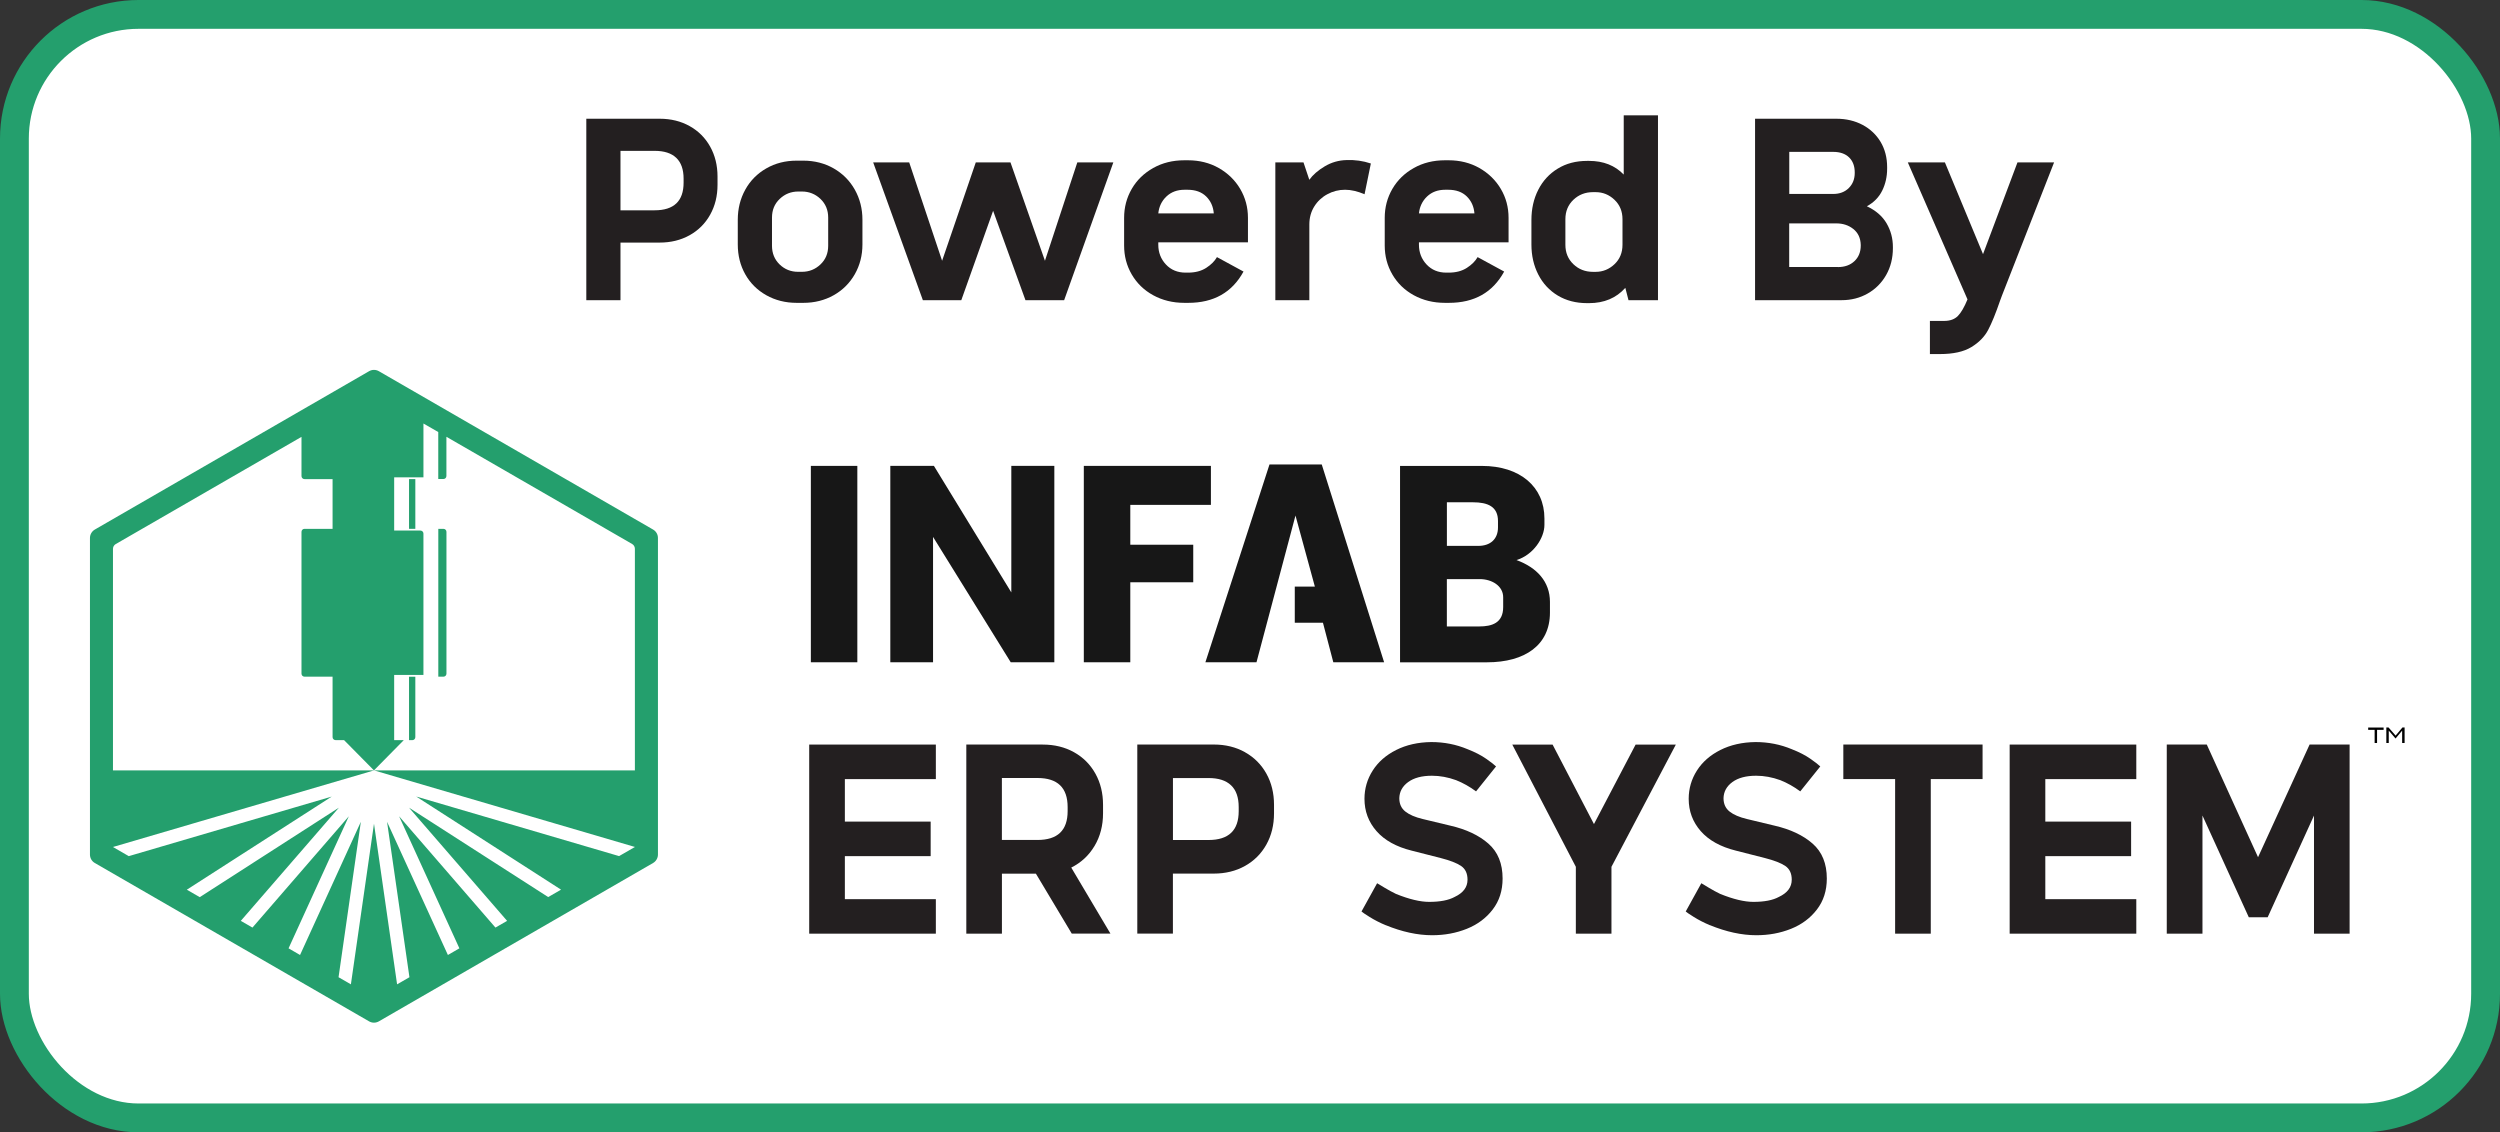 <?xml version="1.0" encoding="UTF-8"?>
<svg id="Layer_1" data-name="Layer 1" xmlns="http://www.w3.org/2000/svg" viewBox="0 0 607.23 275.03">
  <rect x="0" y="0" width="607.23" height="275.03" fill="#333333" stroke="none"/>
  <defs>
    <style>
      .cls-1 {
        fill: #010101;
      }

      .cls-2 {
        fill: #231f20;
      }

      .cls-3 {
        fill: #171717;
      }

      .cls-4 {
        fill: #fff;
        stroke: #249f6d;
        stroke-miterlimit: 10;
        stroke-width: 7px;
      }

      .cls-5 {
        fill: #249f6d;
      }
    </style>
  </defs>
  <rect class="cls-4" x="3.5" y="3.5" width="600.23" height="268.03" rx="30.15" ry="30.15"/>
  <g id="POWERED_BY" data-name="POWERED BY">
    <g>
      <path class="cls-2" d="M167.51,30.63c2.13,1.19,3.79,2.85,4.98,4.98,1.19,2.13,1.79,4.56,1.79,7.28v1.98c0,2.73-.6,5.15-1.79,7.28-1.19,2.13-2.85,3.79-4.98,4.98-2.13,1.19-4.56,1.79-7.28,1.79h-9.52v13.99h-8.3V28.84h17.82c2.73,0,5.15.6,7.28,1.79ZM166.04,43.41c0-2.26-.6-3.95-1.79-5.08-1.19-1.13-2.94-1.69-5.24-1.69h-8.3v14.44h8.3c4.68,0,7.03-2.24,7.03-6.71v-.96Z"/>
      <path class="cls-2" d="M193.51,73.56c-2.73,0-5.19-.62-7.38-1.85-2.19-1.23-3.9-2.93-5.11-5.08-1.21-2.15-1.82-4.57-1.82-7.25v-6c0-2.68.61-5.12,1.82-7.31,1.21-2.19,2.92-3.92,5.11-5.17,2.19-1.26,4.65-1.88,7.38-1.88h1.6c2.73,0,5.18.63,7.38,1.88,2.19,1.26,3.91,2.98,5.14,5.17,1.23,2.19,1.85,4.63,1.85,7.31v6c0,2.64-.62,5.05-1.85,7.22-1.24,2.17-2.95,3.88-5.14,5.11-2.19,1.23-4.65,1.85-7.38,1.85h-1.6ZM194.78,66.02c1.75,0,3.25-.6,4.5-1.79,1.26-1.19,1.88-2.7,1.88-4.54v-6.84c0-1.83-.63-3.34-1.88-4.54-1.26-1.19-2.76-1.79-4.5-1.79h-.89c-1.75,0-3.25.6-4.5,1.79-1.26,1.19-1.88,2.71-1.88,4.54v6.84c0,1.83.62,3.34,1.85,4.54,1.23,1.19,2.73,1.79,4.47,1.79h.96Z"/>
      <path class="cls-2" d="M253.81,63.34l7.86-23.89h8.75l-11.95,33.47h-9.39l-7.86-21.72-7.73,21.72h-9.33l-12.07-33.47h8.75l7.99,23.89,8.18-23.89h8.43l8.37,23.89Z"/>
      <path class="cls-2" d="M281.34,58.87v.58c0,1.87.62,3.47,1.85,4.79,1.23,1.32,2.83,1.98,4.79,1.98h.58c1.75,0,3.21-.38,4.41-1.15,1.19-.77,2.07-1.64,2.62-2.62l6.45,3.51c-2.77,5.07-7.24,7.6-13.41,7.6h-.96c-2.81,0-5.33-.62-7.57-1.85-2.24-1.23-3.97-2.92-5.21-5.05-1.24-2.13-1.85-4.47-1.85-7.03v-6.71c0-2.56.62-4.9,1.85-7.03,1.23-2.13,2.97-3.82,5.21-5.08,2.24-1.26,4.76-1.88,7.57-1.88h.89c2.77,0,5.26.63,7.47,1.88,2.21,1.26,3.95,2.95,5.21,5.08,1.25,2.13,1.88,4.47,1.88,7.03v5.94h-21.78ZM287.73,46.09c-1.79,0-3.26.54-4.41,1.63-1.15,1.09-1.81,2.46-1.98,4.12h13.48c-.13-1.66-.75-3.03-1.85-4.12-1.11-1.09-2.62-1.63-4.54-1.63h-.7Z"/>
      <path class="cls-2" d="M309.77,72.92v-33.47h6.84l1.41,4.22c.85-1.19,2.1-2.28,3.74-3.26,1.64-.98,3.42-1.49,5.33-1.53,2-.08,3.96.19,5.88.83l-1.53,7.47c-1.7-.72-3.28-1.09-4.73-1.09-1.53,0-2.97.36-4.31,1.09-1.34.72-2.41,1.73-3.19,3-.79,1.28-1.18,2.73-1.18,4.34v18.4h-8.24Z"/>
      <path class="cls-2" d="M344.65,58.87v.58c0,1.87.62,3.47,1.85,4.79,1.24,1.32,2.83,1.98,4.79,1.98h.58c1.75,0,3.21-.38,4.41-1.15,1.19-.77,2.07-1.64,2.62-2.62l6.45,3.51c-2.77,5.07-7.24,7.6-13.42,7.6h-.96c-2.81,0-5.33-.62-7.57-1.85-2.24-1.23-3.97-2.92-5.21-5.05-1.24-2.13-1.85-4.47-1.85-7.03v-6.71c0-2.56.62-4.9,1.85-7.03,1.24-2.13,2.97-3.82,5.21-5.08,2.24-1.26,4.76-1.88,7.57-1.88h.89c2.77,0,5.26.63,7.47,1.88,2.21,1.26,3.95,2.95,5.21,5.08,1.26,2.13,1.88,4.47,1.88,7.03v5.94h-21.78ZM351.04,46.09c-1.79,0-3.26.54-4.41,1.63-1.15,1.09-1.81,2.46-1.98,4.12h13.48c-.13-1.66-.75-3.03-1.85-4.12-1.11-1.09-2.62-1.63-4.54-1.63h-.7Z"/>
      <path class="cls-2" d="M394.41,28.01h8.3v44.91h-7.16l-.77-3c-2.21,2.47-5.15,3.71-8.82,3.71h-.45c-2.73,0-5.11-.62-7.15-1.85s-3.62-2.94-4.73-5.11c-1.11-2.17-1.66-4.6-1.66-7.28v-5.94c0-2.73.55-5.17,1.66-7.35s2.68-3.89,4.73-5.14c2.04-1.26,4.43-1.88,7.15-1.88h.45c3.49,0,6.3,1.11,8.43,3.32v-14.37ZM394.09,53.25c0-1.92-.65-3.49-1.95-4.73-1.3-1.23-2.82-1.85-4.57-1.85h-.64c-1.88,0-3.46.62-4.76,1.85-1.3,1.24-1.95,2.81-1.95,4.73v6.2c0,1.92.65,3.49,1.95,4.73,1.3,1.24,2.88,1.85,4.76,1.85h.64c1.75,0,3.27-.62,4.57-1.85,1.3-1.23,1.95-2.81,1.95-4.73v-6.2Z"/>
      <path class="cls-2" d="M426.29,72.92V28.84h19.74c2.38,0,4.51.5,6.39,1.5,1.87,1,3.33,2.39,4.38,4.15,1.04,1.77,1.57,3.8,1.57,6.1v.38c0,1.92-.39,3.68-1.18,5.3-.79,1.62-2.03,2.9-3.74,3.83,2.17,1.02,3.77,2.41,4.79,4.15,1.02,1.75,1.53,3.66,1.53,5.75v.26c0,2.43-.54,4.6-1.63,6.52s-2.58,3.42-4.47,4.5c-1.9,1.09-4.01,1.63-6.36,1.63h-21.02ZM445.26,47.11c1.57,0,2.84-.48,3.8-1.44.96-.96,1.44-2.18,1.44-3.67v-.13c0-1.53-.46-2.75-1.37-3.64-.92-.89-2.2-1.34-3.86-1.34h-10.67v10.22h10.67ZM446.41,64.87c1.66,0,3-.48,4.02-1.44,1.02-.96,1.53-2.23,1.53-3.8v-.13c-.04-1.66-.64-2.95-1.79-3.87-1.15-.92-2.54-1.37-4.15-1.37h-11.44v10.6h11.82Z"/>
      <path class="cls-2" d="M498.92,39.45l-12.65,32.32-.45,1.21c-1.07,3.11-2.03,5.49-2.91,7.15-.87,1.66-2.24,3.06-4.09,4.18-1.85,1.13-4.4,1.69-7.63,1.69h-2.43v-8.05h3.45c1.45,0,2.56-.41,3.35-1.21.79-.81,1.56-2.15,2.33-4.02l-14.5-33.28h9.01l9.26,22.29,8.37-22.29h8.88Z"/>
    </g>
  </g>
  <g id="Layer_1-2" data-name="Layer 1-2">
    <g>
      <g>
        <path class="cls-2" d="M227.31,226.78h-30.76v-45.93h30.76v8.39h-22.1v10.32h20.84v8.39h-20.84v10.45h22.1v8.39Z"/>
        <path class="cls-2" d="M260.33,226.78l-8.72-14.58h-8.25v14.58h-8.65v-45.93h18.57c2.84,0,5.37.62,7.59,1.86,2.22,1.24,3.95,2.97,5.19,5.19,1.24,2.22,1.86,4.75,1.86,7.59v2.06c0,2.97-.69,5.62-2.06,7.92-1.38,2.31-3.26,4.06-5.66,5.26l9.52,16.04h-9.39ZM243.35,188.97v15.05h8.65c4.88,0,7.32-2.33,7.32-6.99v-1c0-4.7-2.44-7.06-7.32-7.06h-8.65Z"/>
        <path class="cls-2" d="M302.4,182.71c2.22,1.24,3.95,2.97,5.19,5.19,1.24,2.22,1.86,4.75,1.86,7.59v2.06c0,2.84-.62,5.37-1.86,7.59-1.24,2.22-2.97,3.95-5.19,5.19-2.22,1.24-4.75,1.86-7.59,1.86h-9.92v14.58h-8.65v-45.93h18.57c2.84,0,5.37.62,7.59,1.86ZM300.87,196.03c0-2.35-.62-4.12-1.86-5.29-1.24-1.18-3.06-1.76-5.46-1.76h-8.65v15.05h8.65c4.88,0,7.32-2.33,7.32-6.99v-1Z"/>
        <path class="cls-2" d="M336.55,224.72c-1.46-.62-2.76-1.29-3.89-2-1.13-.71-1.79-1.15-1.96-1.33l3.79-6.86c.31.18.92.54,1.83,1.1.91.55,1.83,1.05,2.76,1.5,3.2,1.29,5.88,1.93,8.05,1.93,2.66,0,4.73-.4,6.19-1.2,2.09-.98,3.13-2.37,3.13-4.19,0-1.51-.52-2.62-1.56-3.33-1.04-.71-2.7-1.35-4.96-1.93l-7.06-1.8c-3.73-.93-6.57-2.51-8.52-4.73-1.95-2.22-2.93-4.84-2.93-7.86,0-2.48.67-4.77,2-6.86,1.33-2.09,3.23-3.75,5.69-4.99,2.46-1.24,5.31-1.89,8.55-1.93,3.11,0,6.04.58,8.79,1.73,1.82.71,3.33,1.49,4.53,2.33s2,1.46,2.4,1.86l-4.86,6.06c-1.55-1.15-3.17-2.06-4.86-2.73-1.95-.71-3.91-1.07-5.86-1.07-2.44,0-4.36.51-5.76,1.53-1.4,1.02-2.12,2.33-2.16,3.93,0,1.38.49,2.45,1.46,3.23.98.78,2.4,1.39,4.26,1.83l6.66,1.6c3.86.89,6.95,2.34,9.25,4.36,2.31,2.02,3.46,4.85,3.46,8.49,0,2.93-.8,5.44-2.4,7.52-1.6,2.09-3.7,3.65-6.29,4.69-2.6,1.04-5.4,1.56-8.42,1.56-3.55,0-7.32-.82-11.32-2.46Z"/>
        <path class="cls-2" d="M397.26,180.85h9.79l-15.64,29.69v16.24h-8.65v-16.24l-15.44-29.69h9.79l10.05,19.31,10.12-19.31Z"/>
        <path class="cls-2" d="M415.3,224.72c-1.46-.62-2.76-1.29-3.89-2-1.13-.71-1.79-1.15-1.96-1.33l3.79-6.86c.31.18.92.54,1.83,1.1.91.55,1.83,1.05,2.76,1.5,3.2,1.29,5.88,1.93,8.05,1.93,2.66,0,4.73-.4,6.19-1.2,2.09-.98,3.13-2.37,3.13-4.19,0-1.51-.52-2.62-1.56-3.33-1.04-.71-2.7-1.35-4.96-1.93l-7.06-1.8c-3.73-.93-6.57-2.51-8.52-4.73-1.95-2.22-2.93-4.84-2.93-7.86,0-2.48.67-4.77,2-6.86,1.33-2.09,3.23-3.75,5.69-4.99,2.46-1.24,5.31-1.89,8.55-1.93,3.11,0,6.04.58,8.79,1.73,1.82.71,3.33,1.49,4.53,2.33s2,1.46,2.4,1.86l-4.86,6.06c-1.55-1.15-3.17-2.06-4.86-2.73-1.95-.71-3.91-1.07-5.86-1.07-2.44,0-4.36.51-5.76,1.53-1.4,1.02-2.12,2.33-2.16,3.93,0,1.38.49,2.45,1.46,3.23.98.78,2.4,1.39,4.26,1.83l6.66,1.6c3.86.89,6.95,2.34,9.25,4.36,2.31,2.02,3.46,4.85,3.46,8.49,0,2.93-.8,5.44-2.4,7.52-1.6,2.09-3.7,3.65-6.29,4.69-2.6,1.04-5.4,1.56-8.42,1.56-3.55,0-7.32-.82-11.32-2.46Z"/>
        <path class="cls-2" d="M468.96,226.78h-8.65v-37.55h-12.58v-8.39h33.82v8.39h-12.58v37.55Z"/>
        <path class="cls-2" d="M518.89,226.78h-30.76v-45.93h30.76v8.39h-22.1v10.32h20.84v8.39h-20.84v10.45h22.1v8.39Z"/>
        <path class="cls-2" d="M534.94,226.78h-8.65v-45.93h9.72l12.45,27.36,12.52-27.36h9.72v45.93h-8.65v-28.69l-11.25,24.7h-4.59l-11.25-24.7v28.69Z"/>
      </g>
      <g>
        <path class="cls-3" d="M196.95,113.16h11.29v47.7h-11.29v-47.7Z"/>
        <path class="cls-3" d="M245.64,113.16h10.45v47.7h-10.59l-18.87-30.45v30.45h-10.38v-47.7h10.59l18.8,30.73v-30.73h0Z"/>
        <path class="cls-3" d="M294.11,122.63h-19.57v9.68h15.29v9.12h-15.29v19.43h-11.29v-47.7h30.87v9.47h0Z"/>
        <path class="cls-3" d="M321.05,112.81h-12.7l-15.57,48.05h12.41l9.47-35.64,4.71,17.26h-4.88v8.77h6.84l2.52,9.61h12.34l-15.15-48.05h0Z"/>
        <path class="cls-3" d="M368.33,136.03c4.98,1.82,8.14,5.26,8.14,10.17v2.6c0,7.86-6.03,12.07-15.29,12.07h-21.12v-47.7h19.92c9.19,0,15.15,5.05,15.15,12.77v1.54c0,3.16-2.67,7.3-6.8,8.56h0ZM351.43,132.59h7.65c2.95,0,4.77-1.68,4.77-4.49v-1.54c0-3.51-2.46-4.56-6.1-4.56h-6.31v10.59h0ZM365.11,145.08c0-2.81-2.81-4.42-5.68-4.42h-8v11.5h7.86c3.09,0,5.82-.84,5.82-4.7v-2.38h0Z"/>
      </g>
      <g>
        <path class="cls-5" d="M107.71,128.45h-1.25v35.91h1.25c.41,0,.73-.33.73-.73v-34.45c0-.41-.33-.73-.73-.73h0Z"/>
        <path class="cls-5" d="M158.62,128.62l-66.6-38.46c-.73-.42-1.64-.42-2.37,0l-66.61,38.46c-.73.42-1.19,1.21-1.19,2.05v76.9c0,.85.45,1.63,1.19,2.05l66.61,38.46c.73.42,1.64.42,2.37,0l66.6-38.46c.73-.42,1.19-1.21,1.19-2.05v-76.9c0-.85-.45-1.63-1.19-2.05h0ZM154.22,187.12h-63.38l63.38,18.6-3.85,2.22-49.28-14.47,35.18,22.62-3.12,1.8-33.8-21.71,23.82,27.49-2.83,1.63-23.4-27.03,14.64,32.07-2.79,1.62-14.78-32.35,5.44,37.75-3,1.73-5.61-39.02-5.61,39.02-3-1.73,5.42-37.75-14.77,32.35-2.79-1.62,14.64-32.07-23.41,27.03-2.83-1.63,23.82-27.49-33.79,21.73-3.14-1.81,35.2-22.62-49.3,14.47-3.85-2.22,63.4-18.6H27.44v-53.82c0-.48.25-.92.67-1.16l45.12-26.04h0s0,9.53,0,9.53c0,.41.33.73.73.73h6.82v12.08h-6.82c-.41,0-.73.33-.73.73v34.45c0,.41.33.73.73.73h6.82v14.68c0,.41.33.73.73.73h2.06l7.26,7.35,7.25-7.35h-2.34v-15.83h7.11v-34.34c0-.41-.33-.73-.73-.73h-6.38v-12.93h7.11v-13.07l3.6,2.07v11.41h1.25c.41,0,.73-.33.73-.73v-9.53l45.11,26.04c.41.24.67.68.67,1.16v53.82h0Z"/>
        <rect class="cls-5" x="99.35" y="116.37" width="1.53" height="12.08"/>
        <path class="cls-5" d="M99.35,179.78h.8c.4,0,.73-.33.73-.73v-14.68h-1.53v15.41Z"/>
      </g>
      <path class="cls-1" d="M576.79,177.28h-1.58v-.57h3.75v.57h-1.59v3.19h-.59v-3.19ZM580.21,180.47h-.59v-3.77h.54l1.72,1.97,1.65-1.97h.53v3.77h-.6v-3.01l-1.59,1.91h-.02l-1.64-1.91v3.01h0Z"/>
    </g>
  </g>
</svg>